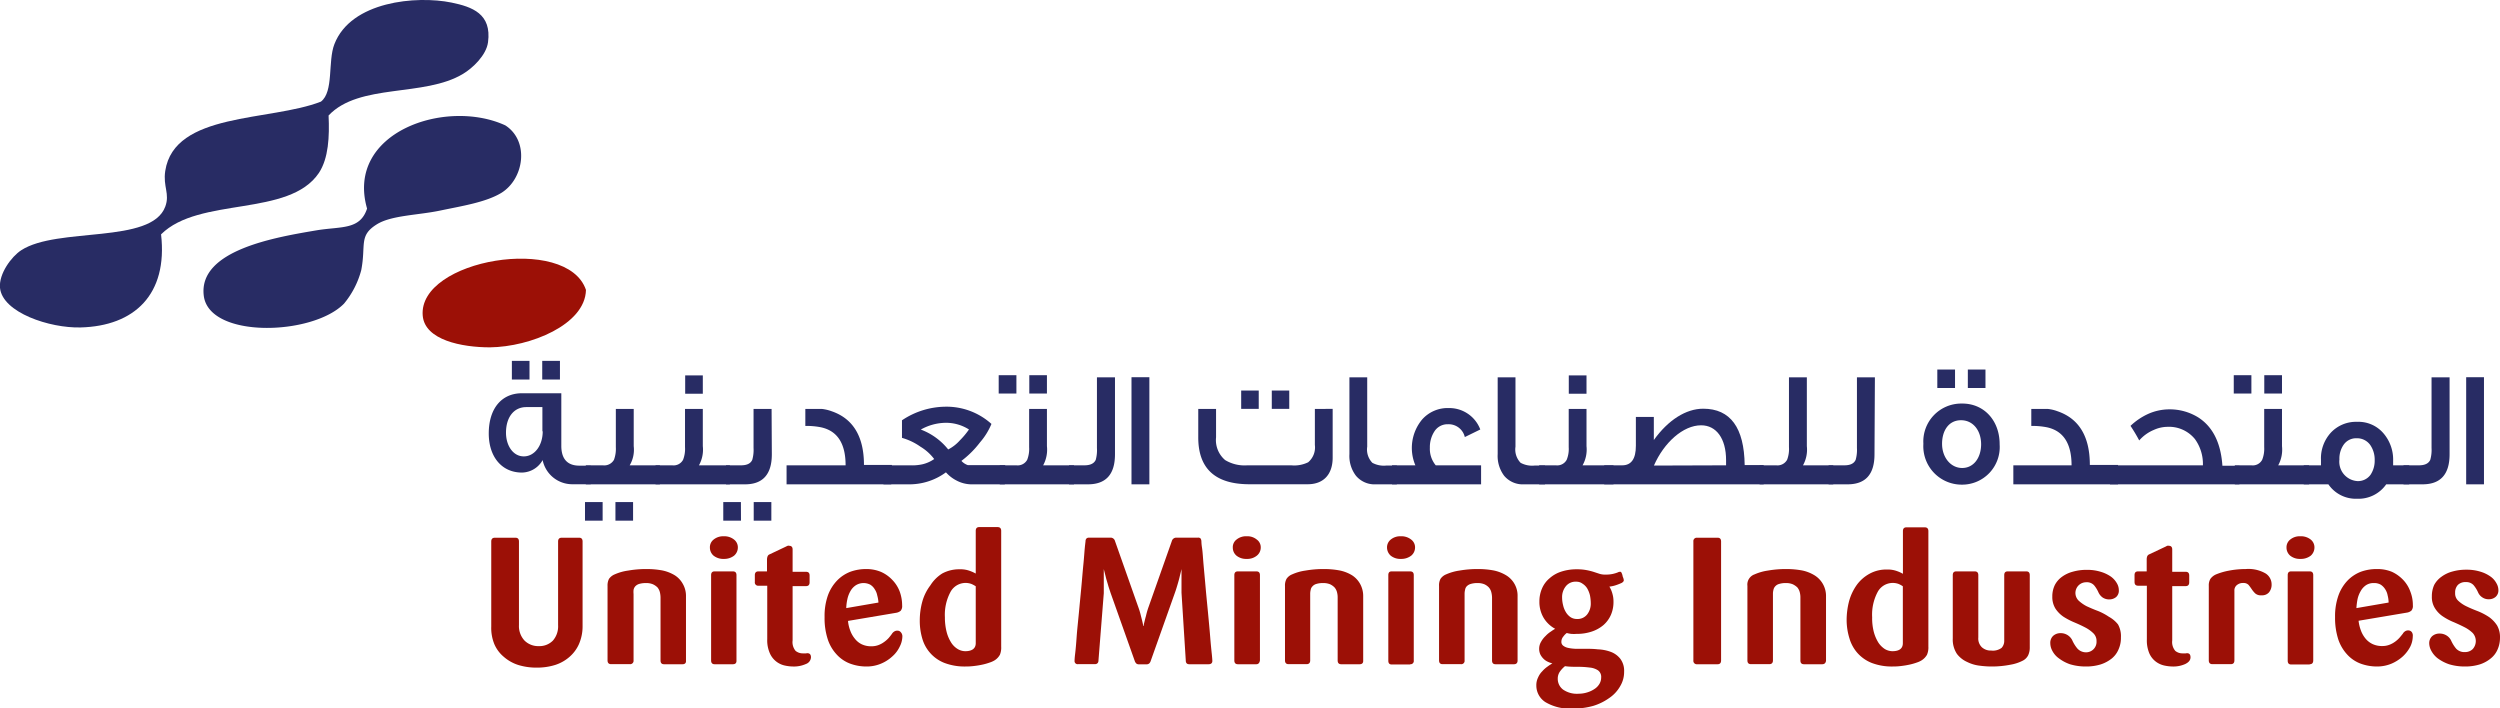 <svg xmlns="http://www.w3.org/2000/svg" viewBox="0 0 310.43 87.94"><defs><style>.cls-1{isolation:isolate;}.cls-2{mix-blend-mode:multiply;}.cls-3,.cls-5{fill:#282c64;}.cls-4,.cls-6{fill:#9c1006;}.cls-5,.cls-6{fill-rule:evenodd;}</style></defs><g class="cls-1"><g id="Layer_2" data-name="Layer 2"><g id="Layer_1-2" data-name="Layer 1"><g class="cls-2"><g class="cls-2"><path class="cls-3" d="M69.53,47.13h-2.2V44.81h2.2Zm-3.78,0H63.56V44.81h2.19Zm7.6,13H71a3.76,3.76,0,0,1-3.62-3,3,3,0,0,1-2.56,1.55c-2.55,0-4.13-2-4.13-4.85,0-3.09,1.58-5,4.13-5H69.7v6.53c0,1.61.74,2.46,2.24,2.46h1.41Zm-6-6.58v-3h-2c-1.55,0-2.52,1.27-2.52,3.18,0,1.59.87,2.94,2.21,2.94S67.39,55.32,67.39,53.56Z"/><path class="cls-3" d="M81.94,60.14h-9.2V57.78h2.13a1.38,1.38,0,0,0,1.37-.69,3.92,3.92,0,0,0,.23-1.56V50.78h2.22V55.4a3.8,3.8,0,0,1-.5,2.38h3.75Zm-3.33,4.51H76.42V62.34h2.19Zm-3.78,0H72.64V62.34h2.19Z"/><path class="cls-3" d="M87.27,48.89H85.08V46.61h2.19Zm3.36,11.25H81.4V57.78h2.08a1.33,1.33,0,0,0,1.34-.69,3.72,3.72,0,0,0,.24-1.56V50.78h2.21V55.4a4,4,0,0,1-.48,2.38h3.84Z"/><path class="cls-3" d="M95.84,56.41c0,2.49-1.12,3.73-3.33,3.73H90.15V57.78H92c.73,0,1.2-.21,1.41-.68a4.45,4.45,0,0,0,.16-1.47V50.78h2.24Zm-.06,8.24H93.59V62.34h2.19Zm-3.77,0h-2.2V62.34H92Z"/><path class="cls-3" d="M110.67,60.14h-13V57.78H105c0-2.69-1-4.25-3-4.71a9,9,0,0,0-2-.18V50.78c1.09,0,1.8,0,2.07,0a5.17,5.17,0,0,1,1.21.29c2.66.92,4,3.15,4,6.66h3.47Z"/><path class="cls-3" d="M124.77,60.14h-4.25a4.06,4.06,0,0,1-1.78-.49,4.45,4.45,0,0,1-1.28-1,7.66,7.66,0,0,1-4.41,1.49H109.7V57.78H113a6,6,0,0,0,1.55-.13A4.23,4.23,0,0,0,116,57a6,6,0,0,0-1.7-1.53A7.56,7.56,0,0,0,112,54.37V52.19a9.83,9.83,0,0,1,5.41-1.69,8.33,8.33,0,0,1,5.7,2.14,8.36,8.36,0,0,1-1.42,2.29,11.83,11.83,0,0,1-2.31,2.3,1.93,1.93,0,0,0,.81.53c.1,0,.4,0,.89,0h3.74Zm-4.45-6.81a5.3,5.3,0,0,0-2.9-.83,6.41,6.41,0,0,0-3.08.84,7.9,7.9,0,0,1,3.4,2.47,5,5,0,0,0,1.45-1.13A9.85,9.85,0,0,0,120.32,53.33Z"/><path class="cls-3" d="M130,48.87h-2.19V46.59H130Zm-3.79,0h-2.2V46.59h2.2Zm7.15,11.27h-9.22V57.78h2.07a1.34,1.34,0,0,0,1.34-.69,3.72,3.72,0,0,0,.24-1.56V50.78H130V55.4a4.07,4.07,0,0,1-.47,2.38h3.83Z"/><path class="cls-3" d="M138.45,56.41q0,3.73-3.36,3.73h-2.35V57.78h1.9c.73,0,1.2-.21,1.42-.68a4.54,4.54,0,0,0,.15-1.47V46.85h2.24Z"/><path class="cls-3" d="M142.72,60.14H140.5V46.84h2.22Z"/><path class="cls-3" d="M160.09,50.77h-2.17V48.49h2.17Zm-3.79,0h-2.18V48.49h2.18Zm9.18,0v6.06c0,2.06-1.12,3.3-3.1,3.3h-7.24q-6.36,0-6.35-5.83V50.78H151v3.53a3.25,3.25,0,0,0,1.13,2.82,4.66,4.66,0,0,0,2.74.65h5.47a3.91,3.91,0,0,0,2.1-.38,2.42,2.42,0,0,0,.83-2.15V50.78Z"/><path class="cls-3" d="M173.45,60.14h-2.61a3,3,0,0,1-2.48-1.08,4.05,4.05,0,0,1-.8-2.67V46.85h2.21v8.62a2.37,2.37,0,0,0,.64,2,3,3,0,0,0,1.71.34h1.33Z"/><path class="cls-3" d="M183.91,60.14H172.85V57.78h2.9a5.52,5.52,0,0,1,.83-5.68,4.23,4.23,0,0,1,3.32-1.43,4.11,4.11,0,0,1,3.91,2.66l-1.92.94a2.06,2.06,0,0,0-2.1-1.59,1.92,1.92,0,0,0-1.69.91,3.57,3.57,0,0,0-.55,2,3.2,3.2,0,0,0,.73,2.19h5.63Z"/><path class="cls-3" d="M191.85,60.14h-2.61a3,3,0,0,1-2.48-1.08,4.1,4.1,0,0,1-.79-2.67V46.85h2.21v8.62a2.37,2.37,0,0,0,.64,2,3,3,0,0,0,1.72.34h1.31Z"/><path class="cls-3" d="M197,48.89h-2.2V46.61H197Zm3.35,11.25h-9.23V57.78h2.08a1.33,1.33,0,0,0,1.34-.69,3.54,3.54,0,0,0,.25-1.56V50.78H197V55.4a4,4,0,0,1-.49,2.38h3.84Z"/><path class="cls-3" d="M219,60.14h-19.8V57.78h2.23c1.13,0,1.7-.8,1.7-2.42V51.77h2.23v2.87c1.78-2.49,4-3.89,6.13-3.89,3.38,0,5.09,2.36,5.15,7H219Zm-4.67-2.36,0-.65c0-2.66-1.2-4.32-3.1-4.32-2.23,0-4.61,2.14-5.86,5Z"/><path class="cls-3" d="M227.64,60.14h-9.15V57.78h2.07a1.36,1.36,0,0,0,1.35-.69,3.75,3.75,0,0,0,.23-1.56V46.85h2.22V55.4a4,4,0,0,1-.48,2.38h3.76Z"/><path class="cls-3" d="M232.76,56.41c0,2.49-1.11,3.73-3.35,3.73h-2.35V57.78H229c.75,0,1.2-.21,1.42-.68a4.45,4.45,0,0,0,.16-1.47V46.85h2.23Z"/><path class="cls-3" d="M246.54,48.18h-2.19V45.89h2.19Zm-3.78,0h-2.2V45.89h2.2Zm5.54,7a4.67,4.67,0,0,1-4.72,5,4.77,4.77,0,0,1-4.75-5.07,4.71,4.71,0,0,1,4.75-5C246.33,50.07,248.3,52.19,248.3,55.16Zm-2.3,0c0-1.73-1-3-2.5-3s-2.35,1.26-2.35,2.93,1.06,3,2.5,3S246,56.82,246,55.16Z"/><path class="cls-3" d="M263,60.14H250V57.78h7.23c0-2.69-1-4.25-3-4.71a9.17,9.17,0,0,0-2-.18V50.78c1.09,0,1.8,0,2.07,0a5,5,0,0,1,1.2.29c2.67.92,4,3.15,4,6.66H263Z"/><path class="cls-3" d="M278.07,60.14H262V57.78h11.54a5.27,5.27,0,0,0-1-3.27A4.16,4.16,0,0,0,269.11,53a4.22,4.22,0,0,0-1.68.39,4.93,4.93,0,0,0-1.8,1.3,20.72,20.72,0,0,0-1.08-1.81,8,8,0,0,1,2.14-1.46,6.47,6.47,0,0,1,2.63-.59,6.72,6.72,0,0,1,3.64,1q2.71,1.74,3,6h2.12Z"/><path class="cls-3" d="M283.36,48.87h-2.2V46.59h2.2Zm-3.8,0h-2.19V46.59h2.19Zm7.16,11.27H277.5V57.78h2.06a1.32,1.32,0,0,0,1.34-.69,3.69,3.69,0,0,0,.25-1.56V50.78h2.21V55.4a4.07,4.07,0,0,1-.47,2.38h3.83Z"/><path class="cls-3" d="M299.15,60.14H296.3a4.19,4.19,0,0,1-3.61,1.79,4.13,4.13,0,0,1-3.57-1.79h-3.06V57.78h2.14V57.1a4.73,4.73,0,0,1,1.24-3.39,4.27,4.27,0,0,1,3.25-1.33,4.08,4.08,0,0,1,3.23,1.38,5,5,0,0,1,1.24,3.44v.58h2Zm-4.28-3a3.21,3.21,0,0,0-.55-1.88,2,2,0,0,0-1.69-.84,1.88,1.88,0,0,0-1.62.81,3,3,0,0,0-.52,1.82,2.41,2.41,0,0,0,2.25,2.69,1.92,1.92,0,0,0,1.61-.78A3.13,3.13,0,0,0,294.87,57.18Z"/><path class="cls-3" d="M304.17,56.41q0,3.73-3.36,3.73h-2.36V57.78h1.9c.73,0,1.2-.21,1.42-.68a4.45,4.45,0,0,0,.16-1.47V46.85h2.24Z"/><path class="cls-3" d="M308.44,60.14h-2.21V46.84h2.21Z"/><path class="cls-4" d="M71.88,80a4.52,4.52,0,0,1-1.17,1.57,5,5,0,0,1-1.78,1,7.5,7.5,0,0,1-2.29.33,7.59,7.59,0,0,1-2.29-.33,5.07,5.07,0,0,1-1.78-1A4.2,4.2,0,0,1,61.39,80,5.3,5.3,0,0,1,61,77.8V67.24c0-.31.15-.47.45-.47H64c.3,0,.44.16.44.47V77.62a2.64,2.64,0,0,0,.69,1.92,2.41,2.41,0,0,0,1.78.69,2.34,2.34,0,0,0,1.75-.69,2.7,2.7,0,0,0,.64-1.92V67.24c0-.31.15-.47.45-.47h2.17c.28,0,.42.16.42.47V77.8A5.47,5.47,0,0,1,71.88,80Z"/><path class="cls-4" d="M84.76,82.48H82.45c-.29,0-.43-.16-.43-.47V74.22a3,3,0,0,0-.08-.68,1.54,1.54,0,0,0-.3-.6,2,2,0,0,0-.57-.39,2.11,2.11,0,0,0-.86-.15,2.88,2.88,0,0,0-.85.11,1.1,1.1,0,0,0-.48.3.91.91,0,0,0-.21.44,2.57,2.57,0,0,0,0,.5V82a.42.42,0,0,1-.46.47H75.88c-.29,0-.44-.16-.44-.47V72.75a1.79,1.79,0,0,1,.18-.87,1.63,1.63,0,0,1,.71-.56A6.15,6.15,0,0,1,78,70.85a12.89,12.89,0,0,1,2.32-.19,10.52,10.52,0,0,1,1.91.17,4.87,4.87,0,0,1,1.55.6,2.93,2.93,0,0,1,1,1.06,3,3,0,0,1,.4,1.57v8C85.2,82.32,85.05,82.48,84.76,82.48Z"/><path class="cls-4" d="M91.62,68a1.33,1.33,0,0,1-.47,1,2,2,0,0,1-1.27.4,1.93,1.93,0,0,1-1.27-.4,1.32,1.32,0,0,1-.46-1,1.21,1.21,0,0,1,.46-1,1.88,1.88,0,0,1,1.27-.41,1.92,1.92,0,0,1,1.27.41A1.22,1.22,0,0,1,91.62,68ZM91,82.48H88.73c-.28,0-.43-.16-.43-.47V71.42c0-.32.15-.47.43-.47H91c.3,0,.45.15.45.47V82C91.47,82.32,91.32,82.48,91,82.48Z"/><path class="cls-4" d="M100.7,81.62a.93.93,0,0,1-.63.83,3.63,3.63,0,0,1-1.62.31,4.94,4.94,0,0,1-1-.12,2.63,2.63,0,0,1-1.85-1.51,3.94,3.94,0,0,1-.33-1.76V72.73H94.18a.41.41,0,0,1-.45-.47v-.84c0-.32.16-.47.45-.47h1.06V69.48a1.09,1.09,0,0,1,.07-.39.42.42,0,0,1,.24-.25l2.11-1a.56.56,0,0,1,.16-.07.23.23,0,0,1,.16,0c.29,0,.44.15.44.46V71h1.65c.32,0,.46.15.46.47v.84c0,.31-.14.47-.46.47H98.42v6.74a1.69,1.69,0,0,0,.37,1.3,1.4,1.4,0,0,0,.87.31l.24,0h.19C100.5,81.05,100.7,81.24,100.7,81.62Z"/><path class="cls-4" d="M112.05,79a2.87,2.87,0,0,1-.33,1.29,3.71,3.71,0,0,1-.91,1.21,4.8,4.8,0,0,1-1.42.91,4.56,4.56,0,0,1-1.81.35,5.79,5.79,0,0,1-2-.35,4.3,4.3,0,0,1-1.66-1.11,5.08,5.08,0,0,1-1.13-1.9,8.42,8.42,0,0,1-.4-2.78,7.71,7.71,0,0,1,.41-2.68,5.24,5.24,0,0,1,1.15-1.86A4.59,4.59,0,0,1,105.58,71a5.72,5.72,0,0,1,2-.34,4.67,4.67,0,0,1,1.83.36,4.32,4.32,0,0,1,1.4,1,4.15,4.15,0,0,1,.91,1.44,5,5,0,0,1,.3,1.72.89.89,0,0,1-.19.67,1.2,1.2,0,0,1-.6.25l-5.93,1a4.36,4.36,0,0,0,.28,1.21,3.38,3.38,0,0,0,.57,1A2.42,2.42,0,0,0,107,80a2.7,2.7,0,0,0,1.21.25,2.49,2.49,0,0,0,.87-.15,3,3,0,0,0,.7-.38,3.52,3.52,0,0,0,.57-.5c.15-.18.29-.35.4-.51a.91.91,0,0,1,.27-.28.68.68,0,0,1,.4-.12.54.54,0,0,1,.44.2A.75.75,0,0,1,112.05,79Zm-3.12-5.06a2.08,2.08,0,0,0-.32-.78,1.64,1.64,0,0,0-.55-.56,1.82,1.82,0,0,0-1.8.08,2.08,2.08,0,0,0-.66.72,3.41,3.41,0,0,0-.38,1,6,6,0,0,0-.14,1.11l4-.69A4.34,4.34,0,0,0,108.93,73.94Z"/><path class="cls-4" d="M124.16,81.3a1.91,1.91,0,0,1-.65.69,2.84,2.84,0,0,1-.62.28,7.07,7.07,0,0,1-.87.25,10.06,10.06,0,0,1-1,.17,8.33,8.33,0,0,1-1.1.07,7.07,7.07,0,0,1-2.64-.44,4.6,4.6,0,0,1-2.75-3,7.78,7.78,0,0,1-.32-2.27,8.92,8.92,0,0,1,.32-2.37,6,6,0,0,1,1-2A4.66,4.66,0,0,1,117,71.21a4.41,4.41,0,0,1,2.17-.52,3.33,3.33,0,0,1,1.26.2,5,5,0,0,1,.73.33v-5.3c0-.31.14-.47.43-.47h2.28c.3,0,.45.16.45.47V80.29A2.31,2.31,0,0,1,124.16,81.3Zm-3-8.5a3.36,3.36,0,0,0-.54-.29,2.13,2.13,0,0,0-2.6,1,6,6,0,0,0-.69,3.14,7.19,7.19,0,0,0,.22,1.84,4.62,4.62,0,0,0,.56,1.3,2.47,2.47,0,0,0,.81.8,1.84,1.84,0,0,0,.93.27c.86,0,1.31-.34,1.31-1Z"/><path class="cls-4" d="M150.54,82.07c0,.26-.16.41-.46.41h-2.41c-.29,0-.43-.16-.43-.47l-.53-8.41c0-.33,0-.66,0-1v-.94c0-.29,0-.62,0-1h0c-.08.38-.17.7-.24,1s-.16.61-.26.95-.2.67-.32,1l-3,8.45a.72.72,0,0,1-.2.33.53.53,0,0,1-.36.1h-.88a.49.49,0,0,1-.35-.1.81.81,0,0,1-.2-.33l-3-8.45c-.1-.32-.22-.64-.32-1s-.2-.65-.27-.95-.16-.63-.25-1h0c0,.37,0,.7,0,1s0,.61,0,1,0,.69,0,1L136.4,82c0,.31-.17.47-.45.47h-2.09a.38.38,0,0,1-.43-.41s0-.29.07-.86.13-1.27.19-2.13.17-1.83.27-2.89.2-2.11.3-3.15.17-2,.26-2.89.13-1.59.18-2.1.09-.79.09-.81c0-.31.16-.47.42-.47h2.68a.56.56,0,0,1,.56.42l2.89,8.19a9.37,9.37,0,0,1,.33,1.1c.1.38.17.67.22.89s.05.34.05.36H142a2.94,2.94,0,0,1,.07-.36c.06-.22.12-.51.23-.89a9.36,9.36,0,0,1,.32-1.1l2.89-8.19a.57.57,0,0,1,.57-.42h2.67a.4.4,0,0,1,.33.11.7.7,0,0,1,.1.36s0,.3.08.81.11,1.2.19,2.1.17,1.85.26,2.89.2,2.09.3,3.15.19,2,.26,2.89.14,1.57.2,2.13S150.54,82.06,150.54,82.07Z"/><path class="cls-4" d="M156.55,68a1.29,1.29,0,0,1-.49,1,1.87,1.87,0,0,1-1.26.4,1.9,1.9,0,0,1-1.26-.4,1.29,1.29,0,0,1-.46-1,1.18,1.18,0,0,1,.46-1,1.85,1.85,0,0,1,1.26-.41,1.82,1.82,0,0,1,1.26.41A1.18,1.18,0,0,1,156.55,68ZM156,82.48h-2.29c-.29,0-.44-.16-.44-.47V71.42c0-.32.15-.47.44-.47H156c.3,0,.45.15.45.47V82C156.4,82.32,156.25,82.48,156,82.48Z"/><path class="cls-4" d="M168.84,82.48h-2.31c-.28,0-.43-.16-.43-.47V74.22a2.49,2.49,0,0,0-.08-.68,1.43,1.43,0,0,0-.31-.6,1.93,1.93,0,0,0-.55-.39,2.22,2.22,0,0,0-.87-.15,2.71,2.71,0,0,0-.84.11,1,1,0,0,0-.48.3.77.77,0,0,0-.22.44,2,2,0,0,0-.06.5V82c0,.31-.15.47-.45.47H160c-.29,0-.44-.16-.44-.47V72.75a1.68,1.68,0,0,1,.19-.87,1.49,1.49,0,0,1,.7-.56,6,6,0,0,1,1.65-.47,12.93,12.93,0,0,1,2.31-.19,10.44,10.44,0,0,1,1.91.17,4.74,4.74,0,0,1,1.56.6,3,3,0,0,1,1,1.06,3.1,3.1,0,0,1,.39,1.57v8C169.28,82.32,169.13,82.48,168.84,82.48Z"/><path class="cls-4" d="M175.71,68a1.31,1.31,0,0,1-.48,1,2,2,0,0,1-1.28.4,1.9,1.9,0,0,1-1.26-.4,1.36,1.36,0,0,1-.46-1,1.24,1.24,0,0,1,.46-1,1.85,1.85,0,0,1,1.26-.41,1.93,1.93,0,0,1,1.28.41A1.2,1.2,0,0,1,175.71,68Zm-.62,14.51h-2.28c-.29,0-.42-.16-.42-.47V71.42c0-.32.13-.47.42-.47h2.28c.31,0,.46.15.46.47V82A.41.41,0,0,1,175.09,82.48Z"/><path class="cls-4" d="M188,82.48h-2.3c-.29,0-.43-.16-.43-.47V74.22a2.94,2.94,0,0,0-.09-.68,1.43,1.43,0,0,0-.31-.6,1.8,1.8,0,0,0-.55-.39,2.17,2.17,0,0,0-.86-.15,2.76,2.76,0,0,0-.84.11,1.12,1.12,0,0,0-.5.3.81.81,0,0,0-.2.44,2,2,0,0,0-.06.5V82a.41.41,0,0,1-.46.47h-2.28c-.28,0-.43-.16-.43-.47V72.75a1.69,1.69,0,0,1,.18-.87,1.54,1.54,0,0,1,.7-.56,6.26,6.26,0,0,1,1.65-.47,13,13,0,0,1,2.32-.19,10.44,10.44,0,0,1,1.91.17,4.92,4.92,0,0,1,1.56.6,2.95,2.95,0,0,1,1.43,2.63v8C188.43,82.32,188.28,82.48,188,82.48Z"/><path class="cls-4" d="M201.67,83.41a3.4,3.4,0,0,1-.48,1.78,4.33,4.33,0,0,1-1.32,1.45,6.88,6.88,0,0,1-2,1,8.9,8.9,0,0,1-2.53.34,5.94,5.94,0,0,1-3.45-.8,2.44,2.44,0,0,1-1.12-2.06,2.13,2.13,0,0,1,.22-1,2.43,2.43,0,0,1,.52-.77,3.52,3.52,0,0,1,.65-.58c.22-.17.43-.29.6-.4a2.6,2.6,0,0,1-.59-.21,1.76,1.76,0,0,1-.52-.37,2.05,2.05,0,0,1-.38-.52,1.68,1.68,0,0,1-.15-.7,1.71,1.71,0,0,1,.24-.88,2.93,2.93,0,0,1,.57-.73,3.21,3.21,0,0,1,.65-.54,4.77,4.77,0,0,1,.53-.34,3.73,3.73,0,0,1-1.45-1.39,3.87,3.87,0,0,1-.51-2,4,4,0,0,1,.33-1.63,3.37,3.37,0,0,1,.94-1.26,4,4,0,0,1,1.45-.82,6,6,0,0,1,1.89-.29,6.37,6.37,0,0,1,1.23.1,7.71,7.71,0,0,1,.92.23l.73.24a2.32,2.32,0,0,0,.7.09,4.19,4.19,0,0,0,.9-.08,4.08,4.08,0,0,0,.66-.2.54.54,0,0,1,.27-.07c.08,0,.12,0,.17.11a1.61,1.61,0,0,1,.13.34c0,.11.07.23.11.36a1.26,1.26,0,0,1,.05.24c0,.12-.09.23-.26.33a6.5,6.5,0,0,1-.62.25,3.78,3.78,0,0,1-.91.21,3.33,3.33,0,0,1,.37.86,3.38,3.38,0,0,1,.14,1,4,4,0,0,1-.32,1.65,3.6,3.6,0,0,1-.92,1.26,4.36,4.36,0,0,1-1.45.81,5.78,5.78,0,0,1-1.9.29,4.09,4.09,0,0,1-.65,0,3.27,3.27,0,0,1-.56-.11,1.9,1.9,0,0,0-.42.43,1,1,0,0,0-.25.64.59.59,0,0,0,.23.51,1.5,1.5,0,0,0,.61.27,5.14,5.14,0,0,0,.88.11l1.09,0c.56,0,1.13,0,1.72.07a5.18,5.18,0,0,1,1.62.32,2.7,2.7,0,0,1,1.18.87A2.49,2.49,0,0,1,201.67,83.41Zm-4.14-8.48a5.29,5.29,0,0,0-.1-1,3.29,3.29,0,0,0-.34-.86,1.82,1.82,0,0,0-.58-.59,1.26,1.26,0,0,0-.79-.25,1.53,1.53,0,0,0-1.29.57,2.13,2.13,0,0,0-.46,1.4,3.91,3.91,0,0,0,.12.94,2.86,2.86,0,0,0,.34.86,2,2,0,0,0,.58.63,1.42,1.42,0,0,0,.8.23,1.51,1.51,0,0,0,1.26-.55A2.17,2.17,0,0,0,197.53,74.93Zm1.29,9.21a1,1,0,0,0-.39-.9,2.25,2.25,0,0,0-1.05-.35,10.48,10.48,0,0,0-1.44-.09c-.53,0-1.07,0-1.61-.08a3.42,3.42,0,0,0-.61.64,1.5,1.5,0,0,0-.29.91,1.67,1.67,0,0,0,.65,1.35,3,3,0,0,0,1.94.52,3.55,3.55,0,0,0,1.09-.17,3.26,3.26,0,0,0,.9-.43,1.89,1.89,0,0,0,.6-.63A1.54,1.54,0,0,0,198.82,84.14Z"/><path class="cls-4" d="M213.28,82.48h-2.55a.42.42,0,0,1-.46-.47V67.24a.42.42,0,0,1,.46-.47h2.55c.29,0,.43.16.43.47V82C213.71,82.32,213.57,82.48,213.28,82.48Z"/><path class="cls-4" d="M226.27,82.48H224c-.3,0-.44-.16-.44-.47V74.22a2.49,2.49,0,0,0-.08-.68,1.54,1.54,0,0,0-.3-.6,2.2,2.2,0,0,0-.57-.39,2.14,2.14,0,0,0-.86-.15,2.64,2.64,0,0,0-.83.11,1,1,0,0,0-.49.3.92.92,0,0,0-.22.44,2,2,0,0,0-.06.5V82c0,.31-.15.47-.45.47h-2.28c-.3,0-.44-.16-.44-.47V72.75a1.34,1.34,0,0,1,.89-1.43,6.26,6.26,0,0,1,1.65-.47,12.89,12.89,0,0,1,2.32-.19,10.69,10.69,0,0,1,1.91.17,4.78,4.78,0,0,1,1.55.6,3,3,0,0,1,1.44,2.63v8C226.7,82.32,226.55,82.48,226.27,82.48Z"/><path class="cls-4" d="M239.28,81.3a2,2,0,0,1-.66.69,2.73,2.73,0,0,1-.61.28,7.07,7.07,0,0,1-.87.25,10.27,10.27,0,0,1-1,.17,8,8,0,0,1-1.09.07,7,7,0,0,1-2.63-.44,4.68,4.68,0,0,1-1.77-1.23,4.74,4.74,0,0,1-1-1.82A7.78,7.78,0,0,1,229.3,77a9.34,9.34,0,0,1,.31-2.37,6.43,6.43,0,0,1,.95-2,4.82,4.82,0,0,1,1.59-1.39,4.29,4.29,0,0,1,2.16-.52,3.33,3.33,0,0,1,1.26.2,4.3,4.3,0,0,1,.72.33v-5.3c0-.31.14-.47.44-.47H239c.3,0,.45.16.45.47V80.29A2.31,2.31,0,0,1,239.28,81.3Zm-3-8.5a2.87,2.87,0,0,0-.53-.29,2.13,2.13,0,0,0-2.6,1,6,6,0,0,0-.68,3.14,6.8,6.8,0,0,0,.21,1.84,4.93,4.93,0,0,0,.56,1.3,2.76,2.76,0,0,0,.8.8,1.87,1.87,0,0,0,.94.27c.87,0,1.3-.34,1.3-1Z"/><path class="cls-4" d="M251.84,81.37a1.52,1.52,0,0,1-.62.64,5.16,5.16,0,0,1-1.54.52,11.87,11.87,0,0,1-2.43.23,11.21,11.21,0,0,1-1.42-.1,4.69,4.69,0,0,1-1.56-.46,3.28,3.28,0,0,1-1.27-1,3.2,3.2,0,0,1-.52-1.92V71.42c0-.32.14-.47.44-.47h2.28c.3,0,.45.15.45.47v7.74a1.5,1.5,0,0,0,.44,1.21,1.63,1.63,0,0,0,1.16.41,1.82,1.82,0,0,0,1.29-.33,1.27,1.27,0,0,0,.33-.9V71.42c0-.32.14-.47.43-.47h2.31c.28,0,.43.15.43.47v8.94A2.27,2.27,0,0,1,251.84,81.37Z"/><path class="cls-4" d="M263.36,79.16a3.46,3.46,0,0,1-.29,1.46,2.9,2.9,0,0,1-.84,1.14,4.33,4.33,0,0,1-1.38.74,6.06,6.06,0,0,1-1.82.26,6.7,6.7,0,0,1-2-.28,5,5,0,0,1-1.37-.73,2.65,2.65,0,0,1-.82-.94,2,2,0,0,1-.25-.92,1.19,1.19,0,0,1,.36-.94,1.35,1.35,0,0,1,.92-.33,1.59,1.59,0,0,1,1.44.87,4.38,4.38,0,0,0,.61,1A1.43,1.43,0,0,0,259,81a1.3,1.3,0,0,0,1.33-1.38,1.31,1.31,0,0,0-.41-1,4.21,4.21,0,0,0-1-.71c-.4-.21-.85-.42-1.33-.62a8.64,8.64,0,0,1-1.35-.7,3.67,3.67,0,0,1-1-1,2.71,2.71,0,0,1-.4-1.51,3.19,3.19,0,0,1,.32-1.45,2.91,2.91,0,0,1,.87-1,4,4,0,0,1,1.35-.64,6.15,6.15,0,0,1,1.71-.23,5.65,5.65,0,0,1,1.79.25,4.41,4.41,0,0,1,1.25.6,2.62,2.62,0,0,1,.73.82,1.7,1.7,0,0,1,.24.85,1.05,1.05,0,0,1-.34.86,1.32,1.32,0,0,1-.84.29,1.43,1.43,0,0,1-.82-.23,1.6,1.6,0,0,1-.53-.64,3.78,3.78,0,0,0-.54-.88,1.21,1.21,0,0,0-1-.38,1.33,1.33,0,0,0-.9,2.3,4.48,4.48,0,0,0,1,.69c.44.2.88.39,1.39.58a7.23,7.23,0,0,1,1.35.72A3.66,3.66,0,0,1,263,77.54,3,3,0,0,1,263.36,79.16Z"/><path class="cls-4" d="M272,81.62c0,.35-.22.62-.65.83a3.56,3.56,0,0,1-1.6.31,5,5,0,0,1-1-.12,2.7,2.7,0,0,1-1.05-.48,2.61,2.61,0,0,1-.8-1,4.1,4.1,0,0,1-.32-1.76V72.73H265.5c-.31,0-.45-.16-.45-.47v-.84c0-.32.14-.47.45-.47h1.06V69.48a1.1,1.1,0,0,1,.06-.39.45.45,0,0,1,.24-.25l2.12-1a.41.41,0,0,1,.15-.07.24.24,0,0,1,.17,0c.28,0,.43.15.43.46V71h1.66c.3,0,.45.15.45.47v.84c0,.31-.15.47-.45.47h-1.66v6.74a1.69,1.69,0,0,0,.38,1.3,1.38,1.38,0,0,0,.87.31l.22,0h.21C271.82,81.05,272,81.24,272,81.62Z"/><path class="cls-4" d="M282.07,72.55a1.51,1.51,0,0,1-.32,1,1.13,1.13,0,0,1-.93.37,1.05,1.05,0,0,1-.79-.24,3,3,0,0,1-.43-.52c-.13-.19-.25-.36-.39-.53a.87.87,0,0,0-.66-.24,1.16,1.16,0,0,0-.79.26.83.83,0,0,0-.31.7V82c0,.31-.14.47-.45.47h-2.28c-.3,0-.45-.16-.45-.47V72.75a1.58,1.58,0,0,1,.2-.87,1.7,1.7,0,0,1,.71-.56,8,8,0,0,1,1.53-.45,10.93,10.93,0,0,1,2.14-.21,4.25,4.25,0,0,1,2.48.55A1.61,1.61,0,0,1,282.07,72.55Z"/><path class="cls-4" d="M287.39,68a1.36,1.36,0,0,1-.46,1,2,2,0,0,1-1.29.4,1.9,1.9,0,0,1-1.26-.4,1.32,1.32,0,0,1-.46-1,1.21,1.21,0,0,1,.46-1,1.85,1.85,0,0,1,1.26-.41,1.94,1.94,0,0,1,1.29.41A1.24,1.24,0,0,1,287.39,68Zm-.59,14.51h-2.3c-.29,0-.43-.16-.43-.47V71.42c0-.32.14-.47.43-.47h2.3c.29,0,.44.15.44.47V82C287.24,82.32,287.09,82.48,286.8,82.48Z"/><path class="cls-4" d="M299.6,79a3,3,0,0,1-.31,1.29,4.41,4.41,0,0,1-.92,1.21,5.08,5.08,0,0,1-1.42.91,4.64,4.64,0,0,1-1.81.35,5.89,5.89,0,0,1-2-.35,4.3,4.3,0,0,1-1.66-1.11,5.22,5.22,0,0,1-1.13-1.9,8.69,8.69,0,0,1-.4-2.78,7.69,7.69,0,0,1,.42-2.68,5.23,5.23,0,0,1,1.14-1.86A4.63,4.63,0,0,1,293.14,71a5.71,5.71,0,0,1,2-.34A4.72,4.72,0,0,1,297,71a4.55,4.55,0,0,1,1.4,1,4.1,4.1,0,0,1,.89,1.44,4.57,4.57,0,0,1,.32,1.72.89.89,0,0,1-.19.67,1.19,1.19,0,0,1-.61.25l-5.94,1a4.76,4.76,0,0,0,.29,1.21,3.38,3.38,0,0,0,.57,1,2.51,2.51,0,0,0,.87.68,2.74,2.74,0,0,0,1.22.25,2.39,2.39,0,0,0,.86-.15,3,3,0,0,0,.71-.38,3.43,3.43,0,0,0,.56-.5c.16-.18.29-.35.42-.51a.78.78,0,0,1,.26-.28.65.65,0,0,1,.4-.12.55.55,0,0,1,.44.2A.74.74,0,0,1,299.6,79Zm-3.12-5.06a2.06,2.06,0,0,0-.31-.78,1.84,1.84,0,0,0-.55-.56,1.62,1.62,0,0,0-.85-.2,1.68,1.68,0,0,0-1,.28,2.13,2.13,0,0,0-.64.72,3.42,3.42,0,0,0-.39,1,8.42,8.42,0,0,0-.14,1.11l4-.69A3.73,3.73,0,0,0,296.48,73.94Z"/><path class="cls-4" d="M310.43,79.16a3.62,3.62,0,0,1-.29,1.46,2.85,2.85,0,0,1-.86,1.14,4.12,4.12,0,0,1-1.36.74,6.06,6.06,0,0,1-1.82.26,6.63,6.63,0,0,1-2-.28,5.24,5.24,0,0,1-1.4-.73,2.91,2.91,0,0,1-.8-.94,2,2,0,0,1-.26-.92A1.19,1.19,0,0,1,302,79a1.36,1.36,0,0,1,.93-.33,1.62,1.62,0,0,1,.88.25,1.49,1.49,0,0,1,.55.62,4.41,4.41,0,0,0,.62,1,1.4,1.4,0,0,0,1.11.43,1.34,1.34,0,0,0,.95-.37,1.49,1.49,0,0,0,0-2,4.21,4.21,0,0,0-1-.71c-.41-.21-.86-.42-1.32-.62a7.39,7.39,0,0,1-1.34-.7,3.34,3.34,0,0,1-1-1,2.56,2.56,0,0,1-.41-1.51,3.32,3.32,0,0,1,.3-1.45,3,3,0,0,1,.9-1,4,4,0,0,1,1.34-.64,6.15,6.15,0,0,1,1.71-.23,5.69,5.69,0,0,1,1.79.25,4.21,4.21,0,0,1,1.24.6,2.39,2.39,0,0,1,.73.82,1.71,1.71,0,0,1,.25.85,1.06,1.06,0,0,1-.35.86,1.26,1.26,0,0,1-.84.29,1.35,1.35,0,0,1-.8-.23,1.41,1.41,0,0,1-.54-.64,3.82,3.82,0,0,0-.55-.88,1.21,1.21,0,0,0-.95-.38,1.32,1.32,0,0,0-1,.35,1.37,1.37,0,0,0-.34,1,1.22,1.22,0,0,0,.42,1,4,4,0,0,0,1.05.69c.41.2.87.39,1.37.58a7.74,7.74,0,0,1,1.37.72,3.85,3.85,0,0,1,1,1.05A2.89,2.89,0,0,1,310.43,79.16Z"/><path class="cls-5" d="M45.58,25.9c-2.71-9.49,9.78-13.74,17.17-10.33,3,1.94,2.34,6.61-.48,8.37-1.91,1.17-4.86,1.63-7.63,2.21s-6.07.58-7.87,1.72c-2.24,1.4-1.31,2.53-1.91,5.66a10.85,10.85,0,0,1-2.14,4.17c-3.91,4-16.79,4.37-17.42-1-.68-5.68,9.05-7.26,14.07-8.11C42.4,28.1,44.71,28.56,45.58,25.9Z"/><path class="cls-5" d="M40.8,14.34c.12,2.61,0,5.31-1.2,7.13C35.88,27,24.75,24.38,20,29.1c.86,7.48-3.32,11.39-10,11.56-3.81.1-9.7-1.84-10-4.92C-.16,34,1.42,31.86,2.64,31.07c4.5-2.92,16.16-.73,17.88-5.41.6-1.6-.3-2.48,0-4.44,1.13-7.32,13-6.13,19.33-8.6,1.61-1.23.84-5,1.67-7.13C43.58.15,51.72-.57,56.07.32c2.56.53,5,1.39,4.53,4.92-.21,1.62-1.91,3.22-3.1,3.93C52.67,12.09,44.61,10.3,40.8,14.34Z"/><path class="cls-6" d="M72.76,36c-.09,4.31-6.9,7.07-11.92,7.13-3.49,0-8.09-.9-8.35-3.93C51.89,32.2,70.42,29.08,72.76,36Z"/></g></g></g></g></g></svg>